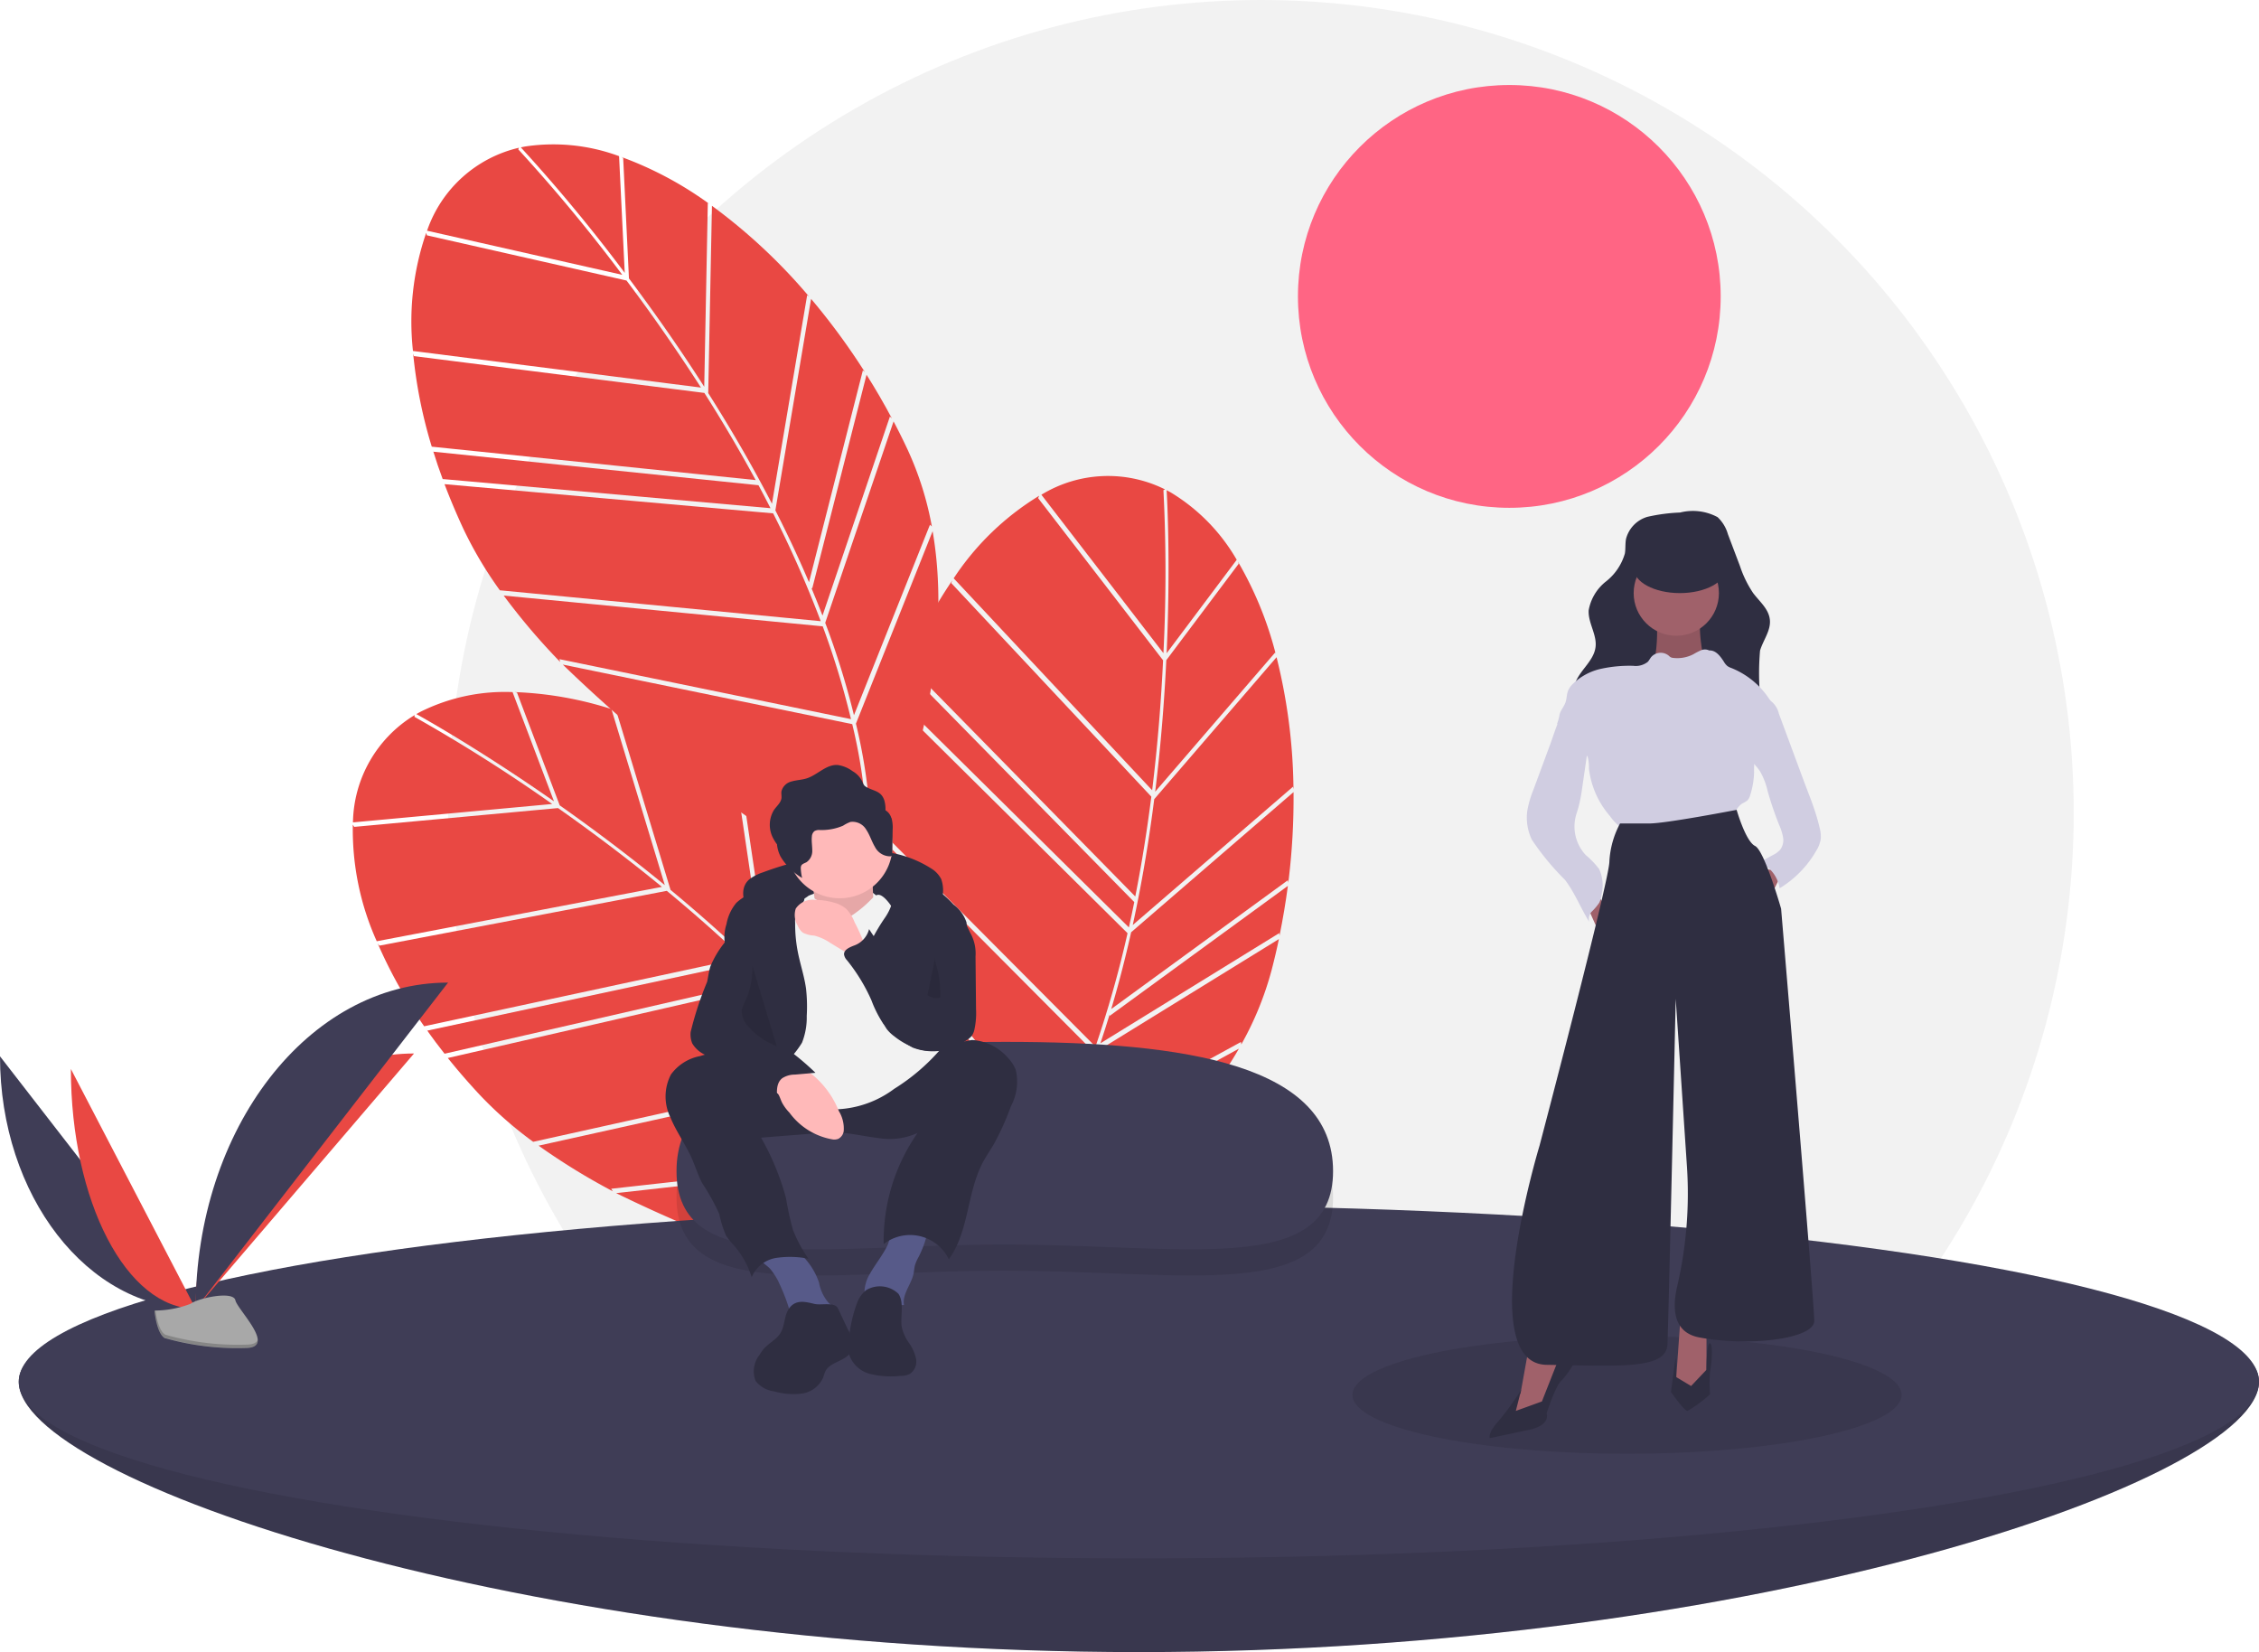 <?xml version="1.0" encoding="UTF-8"?>
<svg xmlns="http://www.w3.org/2000/svg" viewBox="0 0 89.142 65.183">
  <circle cx="49.756" cy="32.075" r="32.075" style="fill:#f2f2f2"></circle>
  <circle cx="59.559" cy="11.695" r="8.341" style="fill:#ff6584"></circle>
  <path d="M30.02,23.641l.228,4.753c.945,1.261,1.965,2.7,2.971,4.275l.141-7.251.079.051a14.136,14.136,0,0,0-3.5-1.871Z" transform="translate(-5.429 -17.408)" style="fill:#e94843"></path>
  <path d="M30.082,28.176l-.224-4.607a7.474,7.474,0,0,0-3.7-.382q-.088.016-.177.036A64.25,64.25,0,0,1,30.082,28.176Z" transform="translate(-5.429 -17.408)" style="fill:#e94843"></path>
  <path d="M40.546,33.843l.077.073q-.471-.886-1-1.723L37.48,40.628l-.036-.031q.232.555.442,1.1Z" transform="translate(-5.429 -17.408)" style="fill:#e94843"></path>
  <path d="M37.281,29.05l.079.064a22.253,22.253,0,0,0-3.837-3.586l-.147,7.39q1.406,2.216,2.515,4.366Z" transform="translate(-5.429 -17.408)" style="fill:#e94843"></path>
  <path d="M21.733,31.36a18.623,18.623,0,0,0,.734,3.672L35.249,36.35c-.668-1.23-1.356-2.385-2.025-3.439L21.763,31.458Z" transform="translate(-5.429 -17.408)" style="fill:#e94843"></path>
  <path d="M22.933,36.409l-.035-.1,12.936,1.15Q35.6,37,35.36,36.553L22.532,35.23l-.034-.1Q22.691,35.762,22.933,36.409Z" transform="translate(-5.429 -17.408)" style="fill:#e94843"></path>
  <path d="M39.479,32.019l.077.068A26.586,26.586,0,0,0,37.435,29.2l-1.409,8.346q.732,1.437,1.327,2.835Z" transform="translate(-5.429 -17.408)" style="fill:#e94843"></path>
  <path d="M39.205,45.96a21.7,21.7,0,0,1,.58,6.287c.723-1.542,3.474-7.927,2.446-13.881Z" transform="translate(-5.429 -17.408)" style="fill:#e94843"></path>
  <path d="M25.306,40.907a25.635,25.635,0,0,0,2.228,2.619l-.031-.111L39.01,45.782a32,32,0,0,0-1.116-3.662Z" transform="translate(-5.429 -17.408)" style="fill:#e94843"></path>
  <path d="M29.985,28.252A64.053,64.053,0,0,0,25.879,23.3l.03-.063a5.04,5.04,0,0,0-3.628,3.274Z" transform="translate(-5.429 -17.408)" style="fill:#e94843"></path>
  <path d="M37.993,41.982c.043.113.086.227.127.34a31.543,31.543,0,0,1,1.007,3.305l3-7.518.074.073a12.572,12.572,0,0,0-.955-3.029q-.265-.568-.556-1.118Z" transform="translate(-5.429 -17.408)" style="fill:#e94843"></path>
  <path d="M33.09,32.7c-1-1.553-2-2.978-2.938-4.224l-7.877-1.783-.027-.1a10.731,10.731,0,0,0-.523,4.663Z" transform="translate(-5.429 -17.408)" style="fill:#e94843"></path>
  <path d="M39.059,45.979l-11.422-2.35a59.209,59.209,0,0,0,11.955,8.954A20.966,20.966,0,0,0,39.059,45.979Z" transform="translate(-5.429 -17.408)" style="fill:#e94843"></path>
  <path d="M37.813,41.917v-.008a43.5,43.5,0,0,0-1.875-4.246L22.97,36.511q.331.874.746,1.767a15.522,15.522,0,0,0,1.437,2.42Z" transform="translate(-5.429 -17.408)" style="fill:#e94843"></path>
  <path d="M54.308,39.652l-2.856,3.805c-.076,1.574-.211,3.336-.439,5.188l4.736-5.493.029.09a14.155,14.155,0,0,0-1.5-3.675Z" transform="translate(-5.429 -17.408)" style="fill:#e94843"></path>
  <path d="M51.465,43.182l2.766-3.687a7.457,7.457,0,0,0-2.607-2.66l-.159-.085C51.49,37.18,51.621,39.691,51.465,43.182Z" transform="translate(-5.429 -17.408)" style="fill:#e94843"></path>
  <path d="M55.908,54.225l.012.1q.2-.983.33-1.964l-7.03,5.128-.006-.048q-.175.573-.362,1.131Z" transform="translate(-5.429 -17.408)" style="fill:#e94843"></path>
  <path d="M56.451,48.449l.02.1a22.218,22.218,0,0,0-.668-5.21l-4.827,5.6q-.331,2.6-.848,4.967Z" transform="translate(-5.429 -17.408)" style="fill:#e94843"></path>
  <path d="M43.005,40.31a18.6,18.6,0,0,0-1.777,3.3l9,9.169c.271-1.373.477-2.7.633-3.939l-7.895-8.427Z" transform="translate(-5.429 -17.408)" style="fill:#e94843"></path>
  <path d="M40.706,44.965l.038-.1L49.976,54q.113-.5.212-1l-9.039-9.2.038-.1Q40.934,44.314,40.706,44.965Z" transform="translate(-5.429 -17.408)" style="fill:#e94843"></path>
  <path d="M56.25,52.137l.016.1a26.718,26.718,0,0,0,.207-3.576l-6.408,5.529q-.352,1.575-.786,3.03Z" transform="translate(-5.429 -17.408)" style="fill:#e94843"></path>
  <path d="M47.148,62.7a21.676,21.676,0,0,1-3.566,5.212c1.54-.726,7.732-3.889,10.735-9.128Z" transform="translate(-5.429 -17.408)" style="fill:#e94843"></path>
  <path d="M39.663,49.943a25.613,25.613,0,0,0,.048,3.438l.047-.1,7.355,9.164a31.892,31.892,0,0,0,1.474-3.534Z" transform="translate(-5.429 -17.408)" style="fill:#e94843"></path>
  <path d="M51.339,43.179a63.5,63.5,0,0,0,0-6.431l.064-.03a5.045,5.045,0,0,0-4.88.21Z" transform="translate(-5.429 -17.408)" style="fill:#e94843"></path>
  <path d="M48.751,58.866c-.039.115-.079.23-.119.343A31.711,31.711,0,0,1,47.3,62.4l7.1-3.881.01.1a12.617,12.617,0,0,0,1.2-2.944q.158-.606.286-1.215Z" transform="translate(-5.429 -17.408)" style="fill:#e94843"></path>
  <path d="M50.894,48.588c.224-1.832.357-3.573.431-5.127l-4.931-6.4.043-.093a10.7,10.7,0,0,0-3.375,3.258Z" transform="translate(-5.429 -17.408)" style="fill:#e94843"></path>
  <path d="M47.023,62.623l-7.3-9.1a59.239,59.239,0,0,0,3.5,14.522A20.971,20.971,0,0,0,47.023,62.623Z" transform="translate(-5.429 -17.408)" style="fill:#e94843"></path>
  <path d="M48.654,58.7l.007-.005a43,43,0,0,0,1.262-4.467L40.67,45.067q-.3.885-.552,1.838a15.446,15.446,0,0,0-.437,2.779Z" transform="translate(-5.429 -17.408)" style="fill:#e94843"></path>
  <path d="M25.83,44.734l1.686,4.45c1.289.907,2.7,1.964,4.147,3.147l-2.105-6.94.091.024a14.168,14.168,0,0,0-3.908-.7Z" transform="translate(-5.429 -17.408)" style="fill:#e94843"></path>
  <path d="M27.29,49.025l-1.635-4.31a7.449,7.449,0,0,0-3.639.78c-.054.029-.106.058-.158.088C22.233,45.791,24.424,47.023,27.29,49.025Z" transform="translate(-5.429 -17.408)" style="fill:#e94843"></path>
  <path d="M38.995,51.185l.1.045q-.722-.7-1.482-1.33l.568,8.683-.044-.019q.393.456.764.912Z" transform="translate(-5.429 -17.408)" style="fill:#e94843"></path>
  <path d="M34.408,47.634l.095.035a22.282,22.282,0,0,0-4.759-2.224l2.145,7.074q2.02,1.674,3.742,3.374Z" transform="translate(-5.429 -17.408)" style="fill:#e94843"></path>
  <path d="M20.334,54.634A18.653,18.653,0,0,0,22.167,57.9L34.73,55.2c-1.014-.964-2.026-1.847-2.988-2.643L20.4,54.719Z" transform="translate(-5.429 -17.408)" style="fill:#e94843"></path>
  <path d="M23.036,59.067l-.064-.084,12.658-2.9c-.243-.243-.487-.48-.73-.714L22.293,58.071l-.064-.086Q22.607,58.527,23.036,59.067Z" transform="translate(-5.429 -17.408)" style="fill:#e94843"></path>
  <path d="M37.415,49.778l.095.041A26.778,26.778,0,0,0,34.6,47.73L35.843,56.1q1.14,1.142,2.138,2.286Z" transform="translate(-5.429 -17.408)" style="fill:#e94843"></path>
  <path d="M41.463,63.121a21.651,21.651,0,0,1,2.495,5.8c.212-1.689.855-8.612-1.963-13.953Z" transform="translate(-5.429 -17.408)" style="fill:#e94843"></path>
  <path d="M26.683,62.611a25.766,25.766,0,0,0,2.929,1.8l-.064-.1,11.675-1.3a31.855,31.855,0,0,0-2.2-3.138Z" transform="translate(-5.429 -17.408)" style="fill:#e94843"></path>
  <path d="M27.219,49.13a63.767,63.767,0,0,0-5.435-3.438l.008-.07a5.046,5.046,0,0,0-2.435,4.234Z" transform="translate(-5.429 -17.408)" style="fill:#e94843"></path>
  <path d="M39.081,59.712l.226.285a31.893,31.893,0,0,1,1.979,2.832l.527-8.077.092.047a12.6,12.6,0,0,0-1.846-2.585q-.429-.457-.874-.891Z" transform="translate(-5.429 -17.408)" style="fill:#e94843"></path>
  <path d="M31.55,52.4c-1.427-1.169-2.826-2.213-4.1-3.109l-8.042.742-.056-.087a10.715,10.715,0,0,0,.944,4.6Z" transform="translate(-5.429 -17.408)" style="fill:#e94843"></path>
  <path d="M41.331,63.184l-11.589,1.3A59.343,59.343,0,0,0,43.878,69.3,21,21,0,0,0,41.331,63.184Z" transform="translate(-5.429 -17.408)" style="fill:#e94843"></path>
  <path d="M38.89,59.705V59.7a43.032,43.032,0,0,0-3.1-3.458L23.1,59.152q.584.729,1.256,1.45a15.413,15.413,0,0,0,2.113,1.857Z" transform="translate(-5.429 -17.408)" style="fill:#e94843"></path>
  <path d="M94.57,71.928c0,3.847-19.79,10.664-44.2,10.664s-44.2-6.817-44.2-10.664,19.789-3.267,44.2-3.267S94.57,68.081,94.57,71.928Z" transform="translate(-5.429 -17.408)" style="fill:#3f3d56"></path>
  <path d="M94.57,71.928c0,3.847-19.79,10.664-44.2,10.664s-44.2-6.817-44.2-10.664,19.789-3.267,44.2-3.267S94.57,68.081,94.57,71.928Z" transform="translate(-5.429 -17.408)" style="isolation:isolate;opacity:0.1"></path>
  <ellipse cx="44.941" cy="54.52" rx="44.201" ry="6.966" style="fill:#3f3d56"></ellipse>
  <path d="M58.033,64.647c0,4.191-5.842,2.895-13,2.895s-12.908,1.3-12.908-2.895,5.841-5.1,12.994-5.1S58.033,60.458,58.033,64.647Z" transform="translate(-5.429 -17.408)" style="isolation:isolate;opacity:0.1"></path>
  <path d="M58.033,63.616c0,4.191-5.842,2.895-13,2.895s-12.908,1.3-12.908-2.895,5.841-5.1,12.994-5.1S58.033,59.424,58.033,63.616Z" transform="translate(-5.429 -17.408)" style="fill:#3f3d56"></path>
  <path d="M35.022,52.084a1.885,1.885,0,0,1,.515-.258,13.124,13.124,0,0,1,3.63-.79,4.39,4.39,0,0,1,3.09.692,1.071,1.071,0,0,1,.313.366,1.337,1.337,0,0,1,.039.744.821.821,0,0,1-.072.28.627.627,0,0,1-.636.266c-.243-.026-.47-.127-.71-.176a3.167,3.167,0,0,0-.445-.046l-1.5-.081a10.877,10.877,0,0,0-2.792.088,2.749,2.749,0,0,0-.807.278c-.209.117-.349.286-.543.069C34.76,53.136,34.569,52.435,35.022,52.084Z" transform="translate(-5.429 -17.408)" style="fill:#2f2e41"></path>
  <path d="M37.346,52.746s2.017-.9,2.783.139-.417.626-.417.626l-1.322.417-1.461-.278Z" transform="translate(-5.429 -17.408)" style="fill:#f2f2f2"></path>
  <path d="M37.451,52.086s.278,1.322.069,1.67,1.182.834,1.182.834l1.322-.556s-.347-2.156,0-2.574Z" transform="translate(-5.429 -17.408)" style="fill:#ffb9b9"></path>
  <path d="M37.451,52.086s.278,1.322.069,1.67,1.182.834,1.182.834l1.322-.556s-.347-2.156,0-2.574Z" transform="translate(-5.429 -17.408)" style="isolation:isolate;opacity:0.1"></path>
  <path d="M36.147,67.977a7.583,7.583,0,0,1,.46,1.2.1.1,0,0,0,.111.083l.011,0h1.237c.152,0,.357-.049.356-.2,0-.107-.111-.175-.191-.244a1.654,1.654,0,0,1-.382-.8,2.7,2.7,0,0,0-1-1.346.585.585,0,0,0-.215-.106.6.6,0,0,0-.235.013c-.217.044-1.028.191-.875.509.064.136.311.278.414.405a2.98,2.98,0,0,1,.311.482Z" transform="translate(-5.429 -17.408)" style="fill:#575a89"></path>
  <path d="M40.45,66.542a2.781,2.781,0,0,1-.146.268c-.179.3-.391.573-.557.874a1.449,1.449,0,0,0-.2.608.677.677,0,0,0,.237.573.865.865,0,0,0,.647.113,3.153,3.153,0,0,1,.67-.079c-.076-.429.286-.807.376-1.233.026-.12.03-.244.064-.361a1.829,1.829,0,0,1,.14-.309,4.035,4.035,0,0,0,.378-1.115,6.638,6.638,0,0,0-1.2-.032C40.528,65.919,40.575,66.273,40.45,66.542Z" transform="translate(-5.429 -17.408)" style="fill:#575a89"></path>
  <path d="M31.907,59.8a1.878,1.878,0,0,0-.021,1.7c.222.544.573,1.025.818,1.56.155.341.263.7.437,1.036a8.448,8.448,0,0,1,.673,1.214,4.215,4.215,0,0,0,.263.844,2.562,2.562,0,0,0,.306.382,3.5,3.5,0,0,1,.708,1.265,1.262,1.262,0,0,1,.964-.761,3.727,3.727,0,0,1,1.277.032,5.393,5.393,0,0,1-.616-1.15,11.561,11.561,0,0,1-.269-1.235,10.071,10.071,0,0,0-.986-2.392l2.047-.162a7.878,7.878,0,0,1,1.007-.037c.528.024,1.046.154,1.572.214a2.68,2.68,0,0,0,1.55-.2A7.432,7.432,0,0,0,40.3,66.493a1.7,1.7,0,0,1,2.384.3,1.667,1.667,0,0,1,.187.3c.8-1.1.707-2.623,1.343-3.824.131-.247.291-.477.433-.718a10.629,10.629,0,0,0,.679-1.508,2.039,2.039,0,0,0,.187-1.419,1.488,1.488,0,0,0-.3-.467,2.045,2.045,0,0,0-1.423-.716,4.89,4.89,0,0,0-2.266,1,5.207,5.207,0,0,1-2.861.594,13.512,13.512,0,0,1-2.935-.694,14.18,14.18,0,0,0-1.465-.378,2.742,2.742,0,0,0-1.21.114A1.846,1.846,0,0,0,31.907,59.8Z" transform="translate(-5.429 -17.408)" style="fill:#2f2e41"></path>
  <path d="M40.65,50.764a2.086,2.086,0,1,1-1.715-2.053,2.089,2.089,0,0,1,1.715,2.053Z" transform="translate(-5.429 -17.408)" style="fill:#ffb9b9"></path>
  <path d="M37.346,52.746a2.5,2.5,0,0,1,.522.314c.138.139.556.9,1.251.417s.764-.764.974-.764.487.417.487.417l1.91,5.738a8,8,0,0,1-1.774,1.5,4.059,4.059,0,0,1-3.06.764c-.627-.28-1.809-.487-2.018-1.044s-.556-2.228-.556-2.228l.973-4.244Z" transform="translate(-5.429 -17.408)" style="fill:#f2f2f2"></path>
  <path d="M37.077,58.548a2.719,2.719,0,0,0,.187-1.059,6.4,6.4,0,0,0-.028-1.072c-.064-.465-.213-.914-.309-1.373a5.733,5.733,0,0,1-.121-1.225.986.986,0,0,1,.117-.543,1.8,1.8,0,0,0,.228-.319c.087-.241-.128-.494-.366-.594a1.436,1.436,0,0,0-.9-.036,4.305,4.305,0,0,0-.847.346,1.925,1.925,0,0,0-.553.358,1.807,1.807,0,0,0-.388.836,1.7,1.7,0,0,0-.069.737,4.805,4.805,0,0,0,.573,1.06,2.326,2.326,0,0,1,.107,1.38c-.08.463-.221.914-.265,1.381a1.865,1.865,0,0,0,.319,1.338c.119.149.445.5.661.463.171-.031.42-.409.558-.528A3.782,3.782,0,0,0,37.077,58.548Z" transform="translate(-5.429 -17.408)" style="fill:#2f2e41"></path>
  <path d="M40.722,52.52a2.1,2.1,0,0,1-.366,1.089,7.624,7.624,0,0,0-.586,1,2.3,2.3,0,0,0-.107,1.416,4.434,4.434,0,0,0,.153.474l.382,1.045a1.815,1.815,0,0,0,.221.464,1.494,1.494,0,0,0,.3.289,2.809,2.809,0,0,0,.98.51,1.659,1.659,0,0,0,1.09-.064,15.755,15.755,0,0,1,.677-4.179,1.519,1.519,0,0,0,.1-.769,1.444,1.444,0,0,0-.513-.7,4.237,4.237,0,0,0-2.292-1.309C40.243,51.75,40.718,52.24,40.722,52.52Z" transform="translate(-5.429 -17.408)" style="fill:#2f2e41"></path>
  <path d="M36.157,60.607c.053.1.086.216.139.318a1.74,1.74,0,0,0,.284.382,2.668,2.668,0,0,0,1.726,1.061.487.487,0,0,0,.2-.025.409.409,0,0,0,.217-.311,1.317,1.317,0,0,0-.191-.784A3.585,3.585,0,0,0,37.5,59.821a1.935,1.935,0,0,0-1.669-.251c-.255.077-.67.212-.336.442A1.706,1.706,0,0,1,36.157,60.607Z" transform="translate(-5.429 -17.408)" style="fill:#ffb9b9"></path>
  <path d="M39.154,53.8a1.566,1.566,0,0,0-.327-.527,1.211,1.211,0,0,0-.5-.254,2.75,2.75,0,0,0-.732-.106.8.8,0,0,0-.764.344.809.809,0,0,0,.078.675.659.659,0,0,0,.206.278,1.145,1.145,0,0,0,.442.112,2.02,2.02,0,0,1,.653.3l.516.312.886.535c-.023-.014-.015-.622-.042-.721A7.036,7.036,0,0,0,39.154,53.8Z" transform="translate(-5.429 -17.408)" style="fill:#ffb9b9"></path>
  <path d="M36.574,69.024c-.207.282-.165.685-.349.983-.159.258-.459.393-.659.622a1.7,1.7,0,0,0-.169.243,1.038,1.038,0,0,0-.153,1.019,1.094,1.094,0,0,0,.736.414,2.707,2.707,0,0,0,1.089.088,1.083,1.083,0,0,0,.841-.629,2.416,2.416,0,0,1,.09-.255c.2-.382.809-.389,1.009-.771a1,1,0,0,0-.117-.865l-.393-.835c-.127-.277-.659-.118-.934-.184C37.205,68.767,36.834,68.672,36.574,69.024Z" transform="translate(-5.429 -17.408)" style="fill:#2f2e41"></path>
  <path d="M39.615,68.307a1.116,1.116,0,0,0-.356.487,5.364,5.364,0,0,0-.326,1.425,1.741,1.741,0,0,0-.011.585,1.173,1.173,0,0,0,.828.809,3.437,3.437,0,0,0,1.2.082.853.853,0,0,0,.379-.077.586.586,0,0,0,.248-.6,1.725,1.725,0,0,0-.283-.63,1.725,1.725,0,0,1-.283-.63c-.059-.386.108-.952-.127-1.3A1.054,1.054,0,0,0,39.615,68.307Z" transform="translate(-5.429 -17.408)" style="fill:#2f2e41"></path>
  <path d="M40.6,49.677a.527.527,0,0,0-.23-.3,1.224,1.224,0,0,0-.048-.4c-.128-.374-.426-.353-.708-.518-.123-.072-.116-.135-.179-.255a.935.935,0,0,0-.362-.368,1.3,1.3,0,0,0-.587-.245c-.451-.031-.8.393-1.226.529-.191.06-.394.064-.585.119a.539.539,0,0,0-.409.389c-.014.091.01.184,0,.275-.027.181-.186.308-.291.456a1.124,1.124,0,0,0-.021,1.151,1.624,1.624,0,0,0,.136.212,1.307,1.307,0,0,0,.142.484,2.419,2.419,0,0,0,.849.842,1.987,1.987,0,0,1-.051-.361.259.259,0,0,1,.015-.12c.038-.078.137-.1.213-.142a.54.54,0,0,0,.223-.467c0-.18-.034-.361-.015-.54a.293.293,0,0,1,.1-.216.354.354,0,0,1,.191-.046,2.148,2.148,0,0,0,.94-.17,1.414,1.414,0,0,1,.293-.148.623.623,0,0,1,.626.313c.139.206.208.452.336.666a.677.677,0,0,0,.6.378.1.1,0,0,0,.074-.033.111.111,0,0,0,.013-.064l.014-.946a1.4,1.4,0,0,0-.048-.481Z" transform="translate(-5.429 -17.408)" style="fill:#2f2e41"></path>
  <path d="M34,54.627a3.814,3.814,0,0,0-.538.913c-.063.2-.084.409-.131.612a13.049,13.049,0,0,0-.648,1.974.921.921,0,0,0,.064.452,1.124,1.124,0,0,0,.729.52,2.3,2.3,0,0,1,.843.359,2.616,2.616,0,0,1,.319.37,3.093,3.093,0,0,0,1.478,1.011c-.046-.318-.068-.7.185-.891a.91.91,0,0,1,.492-.14l.815-.071a10.465,10.465,0,0,0-1.787-1.391.938.938,0,0,1-.636-1.02,12.045,12.045,0,0,0-.154-1.809c-.067-.416-.156-.828-.255-1.236-.028-.115-.2-.629-.4-.51-.049.029-.095.355-.123.422A2.535,2.535,0,0,1,34,54.627Z" transform="translate(-5.429 -17.408)" style="fill:#2f2e41"></path>
  <path d="M43.381,53.518l.333.692a1.661,1.661,0,0,1,.21.936l.02,2.076a3.072,3.072,0,0,1-.068.828.673.673,0,0,1-.115.247.753.753,0,0,1-.2.158,2.234,2.234,0,0,1-2.112.288,3.011,3.011,0,0,1-.433-.283,3.486,3.486,0,0,1-.733-.66,4.621,4.621,0,0,1-.466-.923,7.035,7.035,0,0,0-.963-1.58.42.42,0,0,1-.119-.237c0-.182.212-.272.382-.34a.931.931,0,0,0,.607-.654,4.9,4.9,0,0,0,2.251,1.942.1.1,0,0,0,.154-.085c.054-.229.074-.465.114-.7a3.963,3.963,0,0,1,.419-1.21C42.775,53.8,43.146,53.029,43.381,53.518Z" transform="translate(-5.429 -17.408)" style="fill:#2f2e41"></path>
  <path d="M35.122,55.519a3.19,3.19,0,0,1-.3,1.422,1.178,1.178,0,0,0-.12.313.849.849,0,0,0,.249.642,2.639,2.639,0,0,0,1.128.785" transform="translate(-5.429 -17.408)" style="isolation:isolate;opacity:0.1"></path>
  <path d="M42.349,55.1a.683.683,0,0,0,.033.414,4.114,4.114,0,0,1,.151,1.209.044.044,0,0,1-.033.053h-.018a.554.554,0,0,1-.453-.107" transform="translate(-5.429 -17.408)" style="isolation:isolate;opacity:0.1"></path>
  <ellipse cx="64.203" cy="55.036" rx="10.835" ry="2.322" style="isolation:isolate;opacity:0.1"></ellipse>
  <path d="M75.05,51.719l-.774.773.774.773.773-1.547Z" transform="translate(-5.429 -17.408)" style="fill:#a0616a"></path>
  <path d="M75.223,45.008a.871.871,0,0,1,.4.552l1,2.7.2.526c.1.254.191.515.273.777q.076.249.136.5a1.343,1.343,0,0,1,.046.446,1.245,1.245,0,0,1-.178.465,4.148,4.148,0,0,1-1.446,1.482,1.35,1.35,0,0,0-.785-1.026l.519-.285a.93.93,0,0,0,.291-.214.635.635,0,0,0,.111-.487,2.1,2.1,0,0,0-.154-.488,13.5,13.5,0,0,1-.453-1.329,2.818,2.818,0,0,0-.294-.773c-.136-.212-.332-.382-.455-.6a1.592,1.592,0,0,1-.1-1.119c.07-.318.187-.619.286-.927a.432.432,0,0,1,.571-.216Z" transform="translate(-5.429 -17.408)" style="fill:#d0cde1"></path>
  <path d="M70.437,37.8a1.23,1.23,0,0,0-.842.864c-.038.191-.015.391-.047.583a2.171,2.171,0,0,1-.748,1.105,1.859,1.859,0,0,0-.681,1.138c-.026.5.334.96.271,1.452-.072.573-.676.942-.828,1.5a1.443,1.443,0,0,0,.224,1.1,3.146,3.146,0,0,0,1.739,1.277A7.228,7.228,0,0,0,71.7,47.1a3.712,3.712,0,0,0,2.533-.657,2.023,2.023,0,0,0,.673-1.321,10.531,10.531,0,0,1-.024-2.045c.123-.413.433-.79.387-1.22s-.411-.716-.663-1.055a4.359,4.359,0,0,1-.516-1.058l-.477-1.261a1.471,1.471,0,0,0-.407-.671,2.06,2.06,0,0,0-1.479-.182A6.991,6.991,0,0,0,70.437,37.8Z" transform="translate(-5.429 -17.408)" style="fill:#2f2e41"></path>
  <path d="M70.806,41.954a6.04,6.04,0,0,1-.093,1.542c-.14.14.561,1.075.561,1.075l1.262-.046.654-.514-.561-.748s-.234-1.215-.047-1.495S70.806,41.954,70.806,41.954Z" transform="translate(-5.429 -17.408)" style="fill:#a0616a"></path>
  <path d="M70.806,41.954a6.04,6.04,0,0,1-.093,1.542c-.14.14.561,1.075.561,1.075l1.262-.046.654-.514-.561-.748s-.234-1.215-.047-1.495S70.806,41.954,70.806,41.954Z" transform="translate(-5.429 -17.408)" style="isolation:isolate;opacity:0.1"></path>
  <path d="M67.886,52.772l.794,1.776.608-.748-1.215-1.592Z" transform="translate(-5.429 -17.408)" style="fill:#a0616a"></path>
  <path d="M65.76,70.553l-.327,1.822-.561.8.327.187.561-.094.654-.234.281-1.075.513-1.4Z" transform="translate(-5.429 -17.408)" style="fill:#a0616a"></path>
  <path d="M71.741,69.429l-.187,2.617.467.373.748-.654V69.852Z" transform="translate(-5.429 -17.408)" style="fill:#a0616a"></path>
  <circle cx="66.148" cy="23.401" r="1.682" style="fill:#a0616a"></circle>
  <path d="M72.876,43.072a.39.39,0,0,0-.324-.006,2.619,2.619,0,0,0-.3.155,1.379,1.379,0,0,1-.8.145.273.273,0,0,1-.094-.025.43.43,0,0,1-.085-.068.5.5,0,0,0-.686.059c-.05.064-.084.135-.137.191a.766.766,0,0,1-.573.155,5.294,5.294,0,0,0-1.262.116,2.308,2.308,0,0,0-1.109.587.83.83,0,0,0-.2.28c-.057.146-.049.309-.1.457-.057.164-.182.3-.232.465a1.818,1.818,0,0,1-.1.379c.273.236.5.552.778.788a1.28,1.28,0,0,1,.438.556,1.828,1.828,0,0,1,.04.43,3.473,3.473,0,0,0,.828,1.869,2.074,2.074,0,0,0,.408.434,1.791,1.791,0,0,0,.706.284,6.9,6.9,0,0,0,1.456.092,4.954,4.954,0,0,0,1.494-.172,1.329,1.329,0,0,0,.632-.392c.2-.242.274-.592.542-.75a.974.974,0,0,0,.184-.11.473.473,0,0,0,.113-.21,3.248,3.248,0,0,0,.154-.907,2.616,2.616,0,0,1,.038-.552,1.881,1.881,0,0,1,.2-.457l.557-1.01a.709.709,0,0,0,.037-.3.724.724,0,0,0-.12-.382,3.237,3.237,0,0,0-1.608-1.408.649.649,0,0,1-.152-.074.615.615,0,0,1-.139-.166C73.323,43.309,73.143,43.058,72.876,43.072Z" transform="translate(-5.429 -17.408)" style="fill:#d0cde1"></path>
  <path d="M65.938,48.57a4.049,4.049,0,0,0-.241.828,2.013,2.013,0,0,0,.183,1.146,10.368,10.368,0,0,0,1.307,1.582c.387.509.617,1.114.955,1.655a.421.421,0,0,1,.108-.413,2.2,2.2,0,0,0,.288-.344,1.029,1.029,0,0,0,.09-.325,1.525,1.525,0,0,0-.095-1,3.291,3.291,0,0,0-.528-.553,1.652,1.652,0,0,1-.418-1.428c.034-.175.1-.342.143-.514a5.969,5.969,0,0,0,.132-.7l.21-1.445a1.6,1.6,0,0,0-.115-1.132.464.464,0,0,0-.171-.161.569.569,0,0,0-.181-.051c-.229-.038-.539-.138-.651.107-.135.3-.23.619-.342.925Z" transform="translate(-5.429 -17.408)" style="fill:#d0cde1"></path>
  <path d="M73.958,49.361s-2.778.537-3.432.537H69.358a3.555,3.555,0,0,0-.421,1.5c0,.748-2.757,11.215-2.757,11.215s-2.617,8.6.28,8.645,4.72.187,4.767-.8.327-13.644.327-13.644l.436,6.511a16.191,16.191,0,0,1-.371,4.808c-.21.883-.177,1.85.87,2.045,2.009.374,4.532.047,4.532-.654s-1.308-16.261-1.308-16.261-.654-2.293-1.028-2.477S73.958,49.361,73.958,49.361Z" transform="translate(-5.429 -17.408)" style="fill:#2f2e41"></path>
  <path d="M65.245,73.076l1.029-.373.7-1.776.748-.094a4.046,4.046,0,0,1-.654,1.029c-.234.14-.608,1.308-.608,1.308s.187.467-.7.654-1.542.327-1.542.327-.094-.187.327-.654a11.193,11.193,0,0,0,.912-1.253Z" transform="translate(-5.429 -17.408)" style="fill:#2f2e41"></path>
  <path d="M71.554,70.927l-.187,1.4s.514.747.654.747a4.893,4.893,0,0,0,.887-.654,5.473,5.473,0,0,1,0-.887c.047-.188.14-1.075,0-1.122s-.14,1.042-.14,1.042l-.607.641-.586-.352Z" transform="translate(-5.429 -17.408)" style="fill:#2f2e41"></path>
  <ellipse cx="66.288" cy="22.42" rx="1.822" ry="0.981" style="fill:#2f2e41"></ellipse>
  <path d="M5.429,59.086c0,5.5,3.454,9.959,7.722,9.959" transform="translate(-5.429 -17.408)" style="fill:#3f3d56"></path>
  <path d="M13.15,69.045c0-5.567,3.854-10.071,8.617-10.071" transform="translate(-5.429 -17.408)" style="fill:#e94843"></path>
  <path d="M8.226,59.585c0,5.229,2.2,9.46,4.924,9.46" transform="translate(-5.429 -17.408)" style="fill:#e94843"></path>
  <path d="M13.15,69.045c0-7.113,4.457-12.868,9.96-12.868" transform="translate(-5.429 -17.408)" style="fill:#3f3d56"></path>
  <path d="M11.526,69.117a4.016,4.016,0,0,0,1.425-.268c.33-.235,1.684-.516,1.766-.139s1.646,1.874.409,1.884a10.467,10.467,0,0,1-3.2-.393C11.6,70,11.526,69.117,11.526,69.117Z" transform="translate(-5.429 -17.408)" style="fill:#a8a8a8"></path>
  <path d="M15.149,70.461a10.467,10.467,0,0,1-3.2-.393c-.251-.153-.351-.7-.382-.955h-.036s.069.883.4,1.082a10.461,10.461,0,0,0,3.2.394c.356,0,.48-.128.473-.319C15.551,70.391,15.414,70.459,15.149,70.461Z" transform="translate(-5.429 -17.408)" style="isolation:isolate;opacity:0.2"></path>
</svg>
